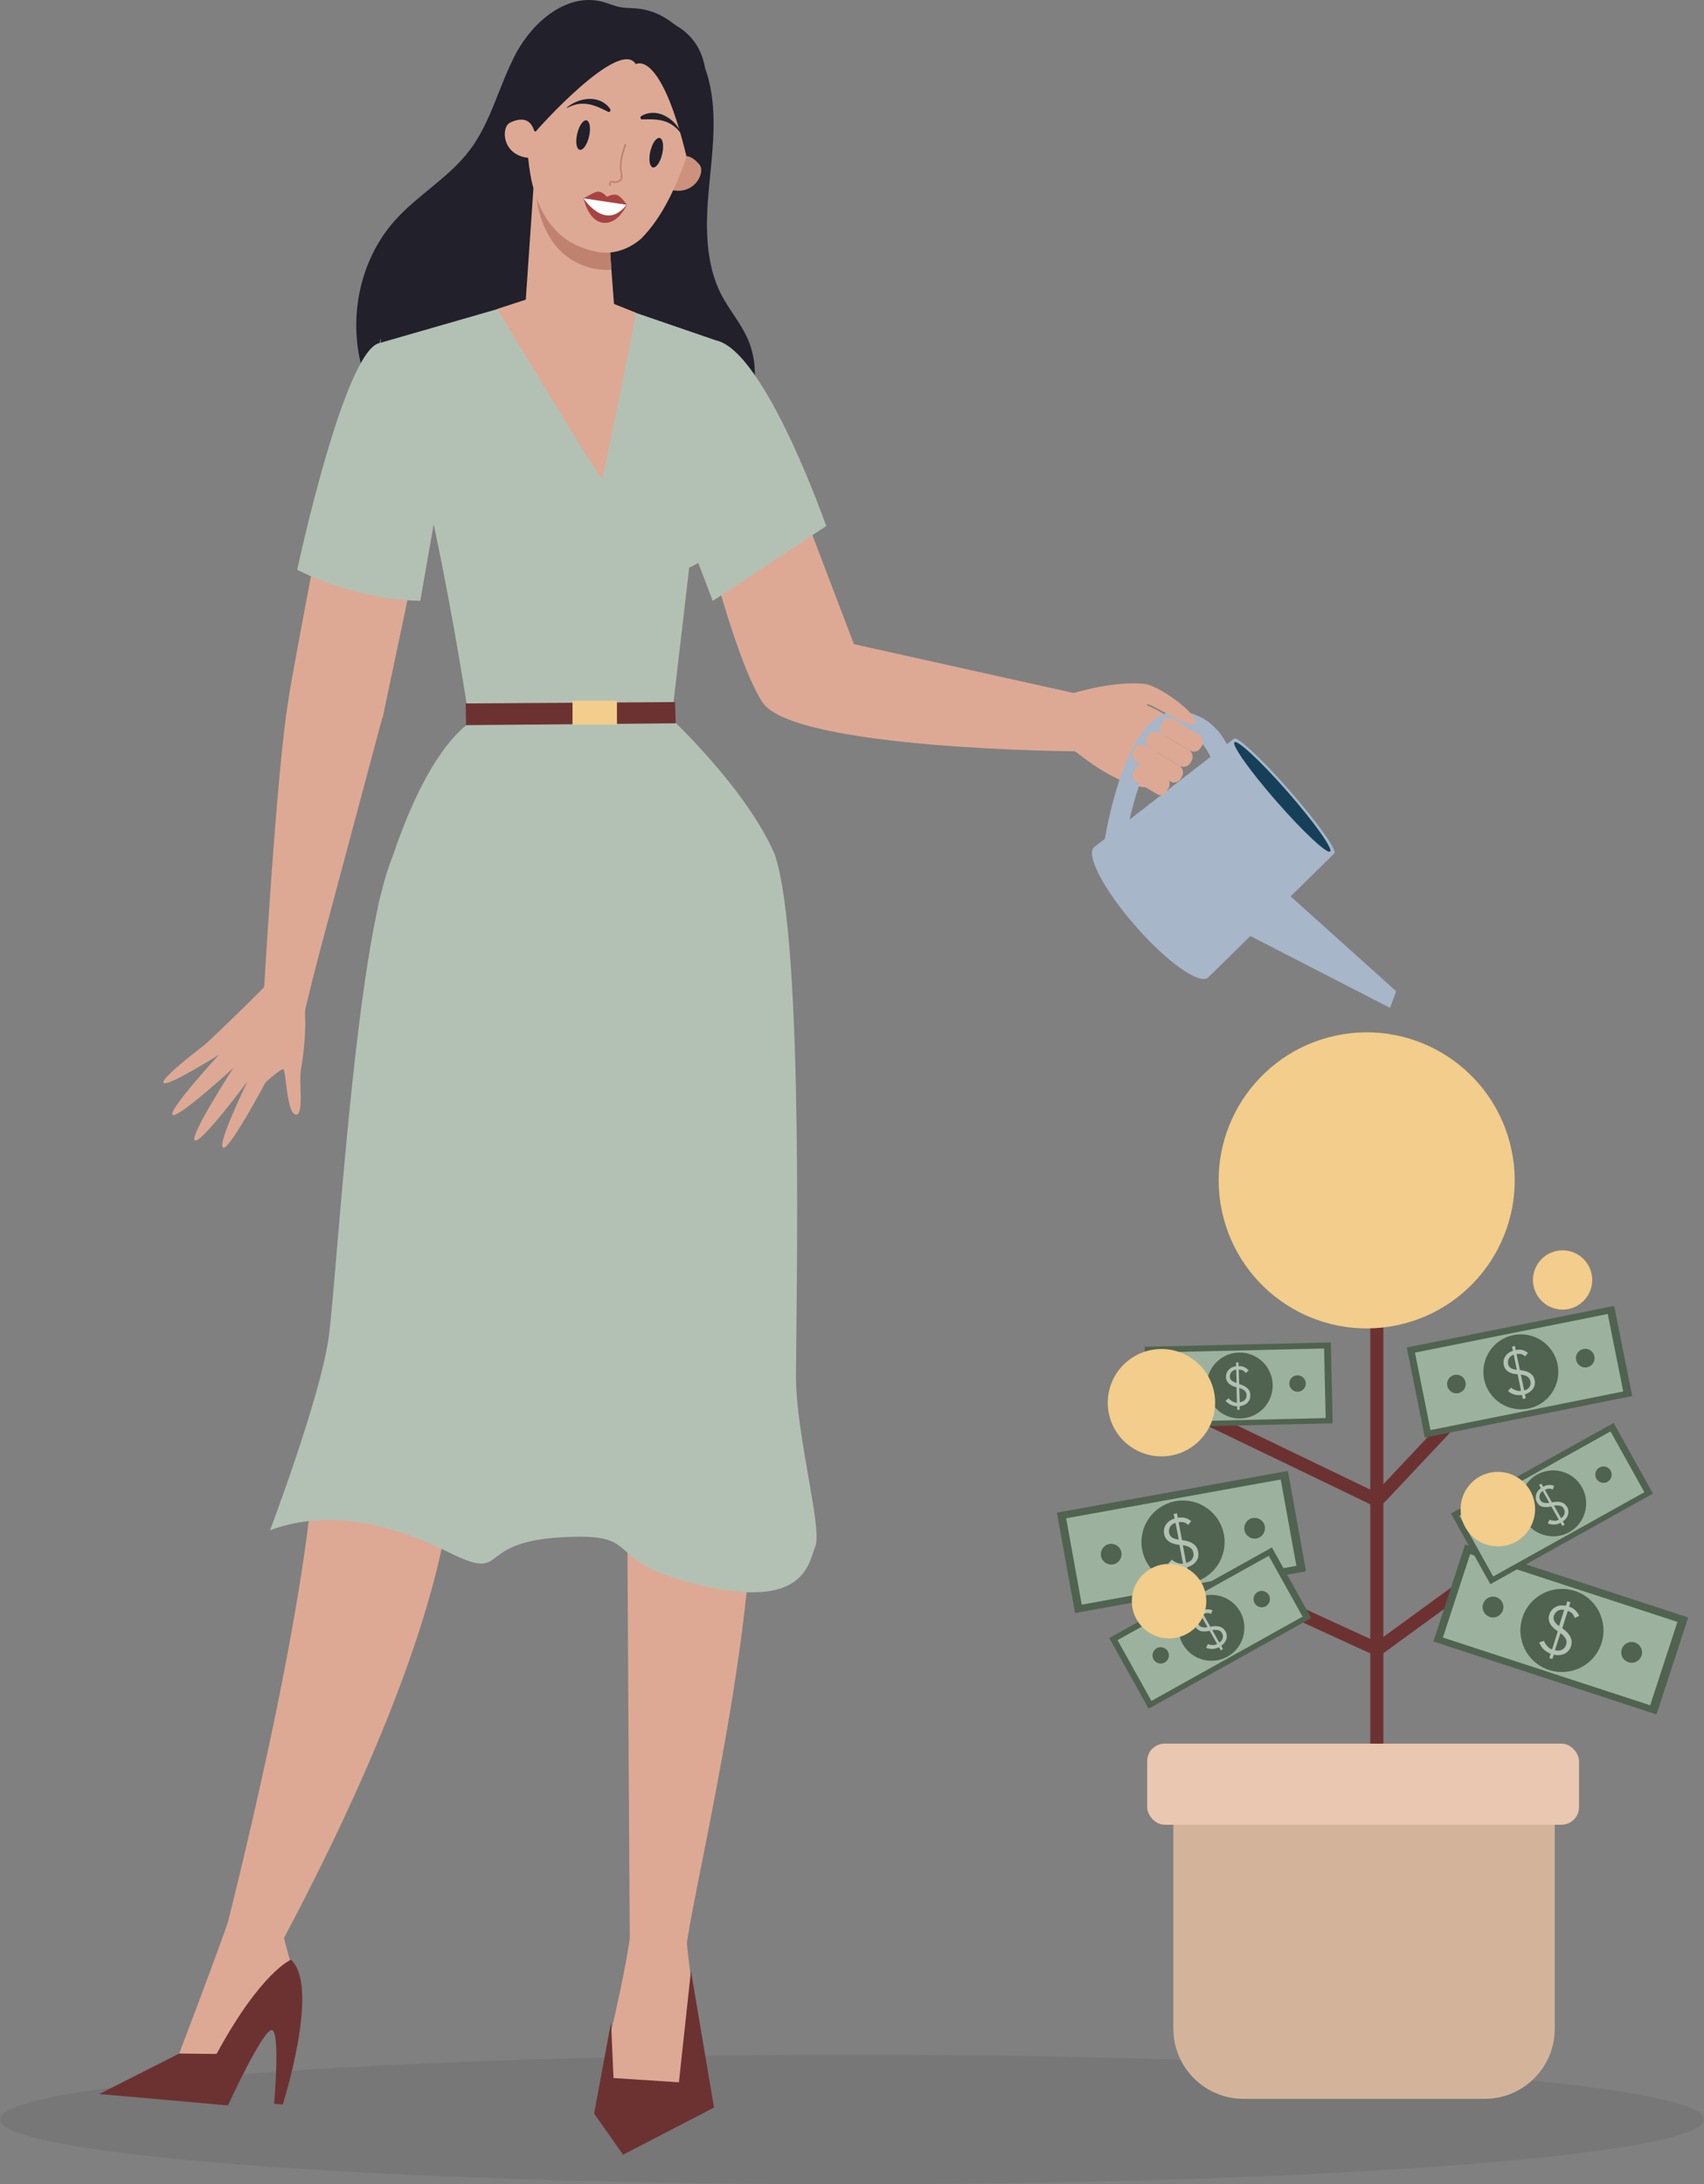 <?xml version="1.0" encoding="UTF-8"?><svg xmlns="http://www.w3.org/2000/svg" viewBox="0 0 158.7 203.41"><rect x="0" y="0" width="158.7" height="203.41" fill="#808080" stroke="none"/><defs><style>.cls-1{fill:#164059;}.cls-1,.cls-2,.cls-3,.cls-4,.cls-5,.cls-6,.cls-7,.cls-8,.cls-9,.cls-10,.cls-11,.cls-12,.cls-13,.cls-14,.cls-15,.cls-16{stroke-width:0px;}.cls-2{fill:#21202b;}.cls-17{isolation:isolate;}.cls-3{fill:#9db29e;}.cls-4{fill:#6c3231;}.cls-5{fill:#dda994;}.cls-6{fill:#bf826f;}.cls-7{fill:#f2cd8b;}.cls-8{fill:#fff;}.cls-9{fill:#cc927d;}.cls-10{fill:#d3b49b;}.cls-11{fill:#a84343;}.cls-12{fill:#a7b6c9;}.cls-13{fill:#b3c1b4;}.cls-14{opacity:.07;}.cls-18{mix-blend-mode:multiply;}.cls-15{fill:#4f6350;}.cls-16{fill:#eac7b0;}</style></defs><g class="cls-17"><g id="Layer_1"><path class="cls-5" d="M71.93,40.04l7.6,19.95,21.38,4.75-.59,5.23s-26.48-.16-29.33-4.59c-2.85-4.43-6.33-19.32-6.33-19.32l7.28-6.02Z"/><path class="cls-14" d="M158.7,197.38c0-3.33-35.53-6.03-79.35-6.03S0,194.05,0,197.38s35.53,6.03,79.35,6.03,79.35-2.7,79.35-6.03Z"/><path class="cls-5" d="M41.97,134.59s2.72,11.62-15.75,46.32l-5.29-.75s8.43-32.51,8.43-46.8c0-14.29,12.61,1.24,12.61,1.24Z"/><path class="cls-5" d="M26.53,180.81l.81,2.99-5.44,6.9-4.25,1.31-.96-.77s5.64-14.75,6.37-17.69,2.61,4.33,2.61,4.33l.87,2.93Z"/><path class="cls-4" d="M27.11,182.5s-2.78,1.1-6.94,8.78l-3.48-.04-7.44,3.77,11.98,1.06s3.32-7.22,4.1-7.01c.79.2.2,6.86.2,6.86l.8.07s3.51-10.96.78-13.48Z"/><path class="cls-5" d="M56.44,191.18s2.71-10.92,2.43-13.55c-.28-2.63,4.83,1.06,4.83,1.06l.81,7.03s-.91,8.62-1,8.71c-.09.09-5.71,1.38-5.71,1.38l-1.37-1.81v-2.81Z"/><polygon class="cls-4" points="56.91 188.34 55.33 196.83 58.03 200.66 66.5 196.27 64.35 183.55 63.23 193.92 57.14 193.52 56.91 188.34"/><path class="cls-5" d="M63.92,181.39c.56-5.43,8.35-36.26,5.53-48.91-2.82-12.65-11.01-9.78-11.07-5.33-.05,4.45.28,54.35.28,54.35l5.25-.11Z"/><path class="cls-2" d="M43.75,13.98c2.02-2.68,2.74-6.1,4.33-9.05,1.59-2.95,4.76-5.62,8.01-4.77.57.15,1.11.4,1.68.51.51.09,1.03.07,1.54.12,3.36.3,5.9,3.44,6.71,6.71.81,3.28.31,6.72,0,10.08-.31,3.36-.37,6.93,1.19,9.92.74,1.41,1.81,2.63,2.44,4.09,1.11,2.54.75,5.59-.61,8.01-1.36,2.42-3.62,4.25-6.11,5.46,1.72-1.78,2.91-4.06,3.39-6.48-2.66,5.02-8.57,8.1-14.2,7.42-5.64-.68-10.64-5.09-12.02-10.59-.25,1.99-.16,4.01.28,5.97-2.47-2.87-5.08-6.14-4.9-9.92-.62,2.01-.73,4.18-.3,6.24-3.21-5.3-2.49-12.68,1.68-17.26,2.12-2.33,4.99-3.94,6.89-6.46Z"/><polygon class="cls-5" points="42.31 30.91 48.94 28.32 49.68 17.54 56.42 18.21 57.2 28.53 59.08 29.71 64.34 48.96 51.37 51.42 42.31 30.91"/><path class="cls-13" d="M57.08,28.4l9.61,3.3s-.22,8.54.95,13.12c.51,1.98.6,4.42-.78,5.93-.66.73-1.49,1.64-2.67,2.1l-1.83,15.67-18.6-1.03s-4.1-27.88-8.45-35.53l13.6-3.92,8.17.37Z"/><path class="cls-13" d="M62.55,66.96s7,6.54,9.6,12.6l-17.21,14.12-19.76-9.17s3.18-13.55,8.79-17.38l18.58-.17Z"/><path class="cls-6" d="M56.8,22.86l.14,2.26s-5.17.6-6.74-5.46,6.6,3.2,6.6,3.2Z"/><g class="cls-18"><path class="cls-13" d="M54.8,50.14s-5.82,3.98-10.17.02c0,0,3.84,6.13,10.17-.02Z"/></g><path class="cls-9" d="M62.48,15.53s1.08-2.12,2.67-.19c.63.77-.63,3.15-3.05,2.21,0,0-.67-.64.38-2.02Z"/><path class="cls-5" d="M49.08,12.9c.12.46-.27,7.34,4.27,9.77.65.35,1.4.61,2.27.79,1.04.21,2.59.04,4.07-1.21,1.95-1.97,3.66-5.06,5.37-11.28.15-.56.25-1.04.31-1.47.27-1.96-.23-3.1-1.3-4.64-.96-1.38-2.23-2.39-3.57-3.03-1.49-.72-3.06-.98-4.37-.79-1.74.26-2.57,1.13-3.61,1.97-1.3,1.05-2.16,2.17-2.7,3.34-1.16,2.5-.88,5.4-.74,6.55Z"/><path class="cls-2" d="M60.57,14.09c.18-.76.56-1.31.87-1.24.3.07.41.74.23,1.5s-.56,1.31-.87,1.24c-.3-.07-.41-.74-.23-1.5Z"/><path class="cls-2" d="M53.76,12.45c.18-.76.56-1.31.87-1.24.3.07.41.74.23,1.5-.18.76-.56,1.31-.87,1.24s-.41-.74-.23-1.5Z"/><path class="cls-6" d="M56.81,17.34s-.05-.02-.06-.05c-.06-.14-.03-.3.06-.42.02-.02.05-.03.08-.03.18.03.37.06.54.03.14-.03.32-.11.38-.28.04-.12.02-.27-.02-.41v-.07c-.2-.92.12-1.88.37-2.65.01-.04.06-.07.1-.05.04.01.07.06.05.1-.26.8-.56,1.7-.38,2.57v.06c.05.16.08.33.02.5-.07.19-.26.34-.5.38-.18.04-.37.01-.55-.02-.03.07-.04.15-.01.22.02.04,0,.09-.05.1-.02,0-.03,0-.05,0Z"/><path class="cls-2" d="M49.88,12.27c.08-.15,7.83-8.82,9.34-6.29,0,0,2.28-1.52,4.72,8.61,0,0,6.19-11.71-4.19-13.26,0,0-11.2-4.52-10.87,10.34l1.01.6Z"/><path class="cls-5" d="M49.84,12.72s-.08-2.38-2.33-1.3c-.89.43-.76,3.12,1.82,3.29,0,0,.88-.3.51-1.99Z"/><path class="cls-11" d="M54.35,18.46s.42,2.18,1.87,2.29c1.4.11,2.16-1.68,2.16-1.68,0,0-.53-.79-.91-.91-.41-.13-.95.17-.95.17,0,0-.27-.37-.68-.47s-1.17.48-1.48.59Z"/><path class="cls-8" d="M58.35,19.07l-4-.6s2.02,3.15,4,.6Z"/><path class="cls-2" d="M52.82,9.99c1.14-.93,3.05-1.2,4.01.16.08.12-.02.35-.19.26-1.29-.65-2.39-1.12-3.79-.37-.04.02-.07-.03-.04-.06h0Z"/><path class="cls-2" d="M63.44,12.35c-.64-1.33-2.26-2.38-3.7-1.55-.13.07-.13.32.06.32,1.44-.05,2.64,0,3.59,1.27.02.03.08,0,.06-.04h0Z"/><polygon class="cls-4" points="43.41 67.53 62.93 67.36 62.87 65.38 43.37 65.51 43.41 67.53"/><path class="cls-5" d="M46.3,28.78s9.73,16.16,9.81,15.83c.08-.33,3.2-15.46,3.11-15.49-.09-.03-2.32-.93-2.32-.93l-7.95-.28-2.66.87Z"/><rect class="cls-7" x="53.32" y="65.26" width="4.14" height="2.23"/><path class="cls-13" d="M72.15,79.56c2.8,8.2,1.98,43.16,1.98,48.6s2.47,14.18,1.81,15.83c-.66,1.65-.99,5.94-10.72,3.63s-4.78-4.95-13.03-4.45c-8.24.49-4.62,4.29-10.55,1.32-5.94-2.97-11.71-3.79-16.49-1.98,0,0,4.62-12.2,5.44-17.81.82-5.61,2.61-39.3,6.43-45.84,3.21-5.49,16.98,5.11,16.98,5.11l18.14-4.41Z"/><path class="cls-5" d="M31.44,40.73s-4.45,23-4.58,24.49c-.12,1.48,8.78,1.61,8.78,1.61l4.2-19.91-8.41-6.18Z"/><path class="cls-5" d="M26.86,65.22c-1.11,6.43-2.33,27.98-2.33,27.98l3.94.32,7.21-26.96-8.82-1.34Z"/><path class="cls-13" d="M35.31,31.95c-3.3.87-7.63,21.11-7.63,21.11,0,0,5.28,2.82,11.46,2.89l1.77-10.08-2.6-10.45-3.01-3.46Z"/><path class="cls-13" d="M66.69,31.7c4.56.98,10.26,17.29,10.26,17.29l-10.57,6.97-4.28-11.24,4.58-13.02Z"/><path class="cls-5" d="M91.64,66.69l10.79-2.67s6.36,2.1,6.25,2.87c-.11.77-1.88,6.44-1.88,6.44,0,0-2.34.1-6.61-3.32-.35-.28-10.93-1.35-10.93-1.35l2.37-1.97Z"/><path class="cls-12" d="M102.85,78.42c.32-2.01,2.27-12.5,6.94-12.18,3.83.26,5.18,4.02,5.36,5.98l-1.9.17c-.02-.16-.42-4.04-3.59-4.25-2.16-.14-4.16,5.93-4.83,10.09l-1.98.19Z"/><path class="cls-12" d="M124.27,79.47c.3-.26-1.55-2.86-4.13-5.81s-4.91-5.13-5.21-4.87c-.04.03-12.77,9.88-13.04,10.11-.8.7.93,3.99,3.86,7.34,2.93,3.35,5.96,5.5,6.76,4.8.26-.23,11.72-11.54,11.76-11.57Z"/><path class="cls-1" d="M123.88,79.3c-.28.25-2.51-1.83-4.97-4.64-2.46-2.81-4.22-5.29-3.94-5.54.28-.25,2.51,1.83,4.97,4.64,2.46,2.81,4.22,5.29,3.94,5.54Z"/><polygon class="cls-12" points="114.47 86.15 129.46 93.86 130.03 92.31 118.57 82.01 114.8 84.76 114.47 86.15"/><rect class="cls-5" x="107.89" y="67.59" width="4.29" height="1.71" rx=".72" ry=".72" transform="translate(49.79 -46.29) rotate(30.41)"/><rect class="cls-5" x="106.55" y="68.91" width="4.69" height="1.71" rx=".72" ry=".72" transform="translate(50.3 -45.53) rotate(30.41)"/><rect class="cls-5" x="105.27" y="70.26" width="5.11" height="1.71" rx=".72" ry=".72" transform="translate(50.83 -44.8) rotate(30.41)"/><rect class="cls-5" x="105.41" y="71.78" width="3.57" height="1.71" rx=".6" ry=".6" transform="translate(51.52 -44.27) rotate(30.41)"/><path class="cls-5" d="M98.49,65.02s4.62-1.7,8.11-1.33c1.33.14,4.87,2.72,4.74,3.59-.13.87-4.42-1.95-4.5-1.68-.01.05-.13.23-.28.33-1.58,1.09-2.95.99-4.85.71l-.73-.11-2.49-1.51Z"/><path class="cls-5" d="M30.32,86.27l-2.47,10.1s-3.06,4.92-3.79,4.77c-.73-.16-4.91-3.91-4.91-3.91,0,0,2.59-2.41,5.42-5.27.04-.04.92-3.58.92-3.58l4.84-2.11Z"/><path class="cls-5" d="M28.39,93.96s.22,2.32-.36,5.63c-.22,1.26.32,4.38-.51,4.2s-.88-4.12-1.13-4.21c-.25-.09-1.84,1.38-1.84,1.38l.92-3.37,2.93-3.62Z"/><path class="cls-5" d="M25.23,99.87s-3.79,7.22-4.44,7.01c-.65-.21,2.27-6.19,2.27-6.19,0,0-4.33,5.83-4.91,5.52-.59-.31,3.57-6.74,3.57-6.74,0,0-5.21,4.77-5.65,4.35-.44-.42,4.34-5.61,4.34-5.61,0,0-4.79,3.02-5.17,2.64-.38-.39,3.92-3.62,3.92-3.62l2.83-2.17,3.25,4.82Z"/><path class="cls-4" d="M128.23,169.43c-.34,0-.61-.27-.61-.61v-50.26c0-.34.27-.61.61-.61s.61.27.61.61v50.26c0,.34-.27.61-.61.61Z"/><path class="cls-4" d="M128.41,140.47l-17.35-8.36c-.31-.15-.43-.51-.29-.82.15-.3.51-.43.82-.29l16.54,7.97,12.56-13.35c.23-.25.62-.26.87-.03.25.23.26.62.03.87l-13.17,14.01Z"/><path class="cls-4" d="M128.35,154.31l-17.68-8.11c-.31-.14-.44-.5-.3-.81s.5-.44.81-.3l17.03,7.81,11.76-8.57c.27-.2.66-.14.86.13.2.27.14.66-.13.86l-12.34,8.99Z"/><path class="cls-7" d="M140.77,107.07c-1.58-7.45-8.9-12.21-16.34-10.63-7.45,1.58-12.21,8.9-10.63,16.34,1.58,7.45,8.9,12.21,16.34,10.63,7.45-1.58,12.21-8.9,10.63-16.34Z"/><g class="cls-18"><path class="cls-7" d="M138.66,107.51c-1.31-6.2-7.41-10.17-13.61-8.85-6.2,1.31-10.17,7.41-8.85,13.61,1.31,6.2,7.41,10.17,13.61,8.85,6.2-1.31,10.17-7.41,8.85-13.61Z"/></g><path class="cls-7" d="M129.01,116.42c-.9.19-1.71.26-2.44.2-.73-.06-1.37-.23-1.92-.52-.55-.29-1.02-.68-1.39-1.18-.37-.5-.64-1.1-.82-1.79l2.07-.44c.13.43.33.79.6,1.08.27.29.58.51.94.67.36.16.75.25,1.19.28.43.03.88,0,1.35-.11.44-.09.84-.23,1.19-.4.35-.18.64-.38.87-.61.23-.23.39-.49.49-.77.1-.28.11-.57.05-.87-.07-.33-.21-.6-.41-.79-.2-.19-.49-.33-.85-.43-.37-.09-.82-.15-1.37-.18-.55-.03-1.2-.05-1.97-.05-.72,0-1.36-.07-1.91-.17-.55-.1-1.03-.27-1.42-.49s-.72-.51-.96-.86c-.24-.35-.42-.77-.53-1.27-.12-.55-.1-1.07.03-1.58.14-.51.39-.96.75-1.38.36-.41.82-.77,1.38-1.08s1.2-.54,1.94-.69c.76-.16,1.46-.22,2.12-.17.65.05,1.24.19,1.75.44s.94.59,1.3,1.03c.35.44.61.97.77,1.6l-2.11.45c-.46-1.4-1.6-1.91-3.41-1.52-.43.09-.81.22-1.13.38-.32.16-.59.35-.8.56-.21.21-.35.44-.43.69-.08.25-.09.5-.04.76.04.21.14.39.27.55.14.15.33.28.59.38.26.1.58.18.97.23.39.05.87.08,1.44.09.49.01.97.02,1.44.04.47.01.92.05,1.34.11.42.06.81.15,1.18.26.36.12.69.28.98.5.29.21.54.48.75.81.21.33.36.73.46,1.21.13.6.11,1.17-.04,1.71-.15.54-.41,1.03-.79,1.48-.38.44-.86.83-1.45,1.15-.59.32-1.25.56-2,.72Z"/><rect class="cls-7" x="126.39" y="100.99" width="1.9" height="17.56" transform="translate(-20 28.79) rotate(-11.97)"/><rect class="cls-15" x="140.62" y="140.82" width="9.5" height="21.86" transform="translate(-44.04 242.78) rotate(-71.9)"/><rect class="cls-3" x="135.16" y="147.68" width="20.31" height="8.17" transform="translate(54.33 -37.63) rotate(18.1)"/><path class="cls-15" d="M149.15,153.04c.66-2.03-.44-4.22-2.48-4.88-2.03-.66-4.22.44-4.88,2.48-.66,2.03.44,4.22,2.48,4.88,2.03.66,4.22-.44,4.88-2.48Z"/><path class="cls-15" d="M139.97,149.96c.17-.51-.11-1.05-.62-1.22-.51-.17-1.05.11-1.22.62-.17.51.11,1.05.62,1.22.51.17,1.05-.11,1.22-.62Z"/><path class="cls-15" d="M152.88,154.18c.17-.51-.11-1.05-.62-1.22-.51-.17-1.05.11-1.22.62-.17.51.11,1.05.62,1.22.51.17,1.05-.11,1.22-.62Z"/><path class="cls-13" d="M145.07,151.91c-.12-.08-.25-.18-.36-.28-.12-.11-.22-.22-.3-.35-.08-.13-.14-.27-.16-.42-.03-.15-.01-.32.05-.51.05-.17.14-.32.25-.44.11-.12.24-.21.38-.28.14-.07.29-.11.45-.12.16-.01.31,0,.46.03l.13-.42.29.09-.13.41c.14.05.27.1.37.17.1.06.19.13.26.21.07.08.13.16.19.24.05.08.09.17.13.25l-.43.18c-.04-.17-.12-.31-.24-.42-.12-.11-.26-.19-.4-.23l-.51,1.61c.13.1.26.21.38.32.12.11.23.24.31.37.08.14.14.28.17.45.03.16.01.34-.05.54-.05.17-.13.31-.24.43-.11.12-.23.21-.37.28-.14.06-.3.1-.47.12-.17.01-.34,0-.52-.05l-.13.41-.29-.09.13-.4c-.28-.11-.51-.26-.69-.45s-.31-.4-.37-.61l.44-.14c.04.1.09.2.15.29.06.09.12.17.19.24.07.07.14.13.21.17s.14.08.2.1l.53-1.68ZM145.7,149.93c-.11-.03-.22-.03-.32-.02-.1.01-.2.04-.28.09-.09.05-.16.11-.23.19-.06.08-.11.17-.15.27-.03.1-.04.2-.03.29.01.09.05.17.09.25.05.08.11.16.18.23.07.07.16.14.24.21l.48-1.52ZM144.83,153.68c.08.02.16.04.26.04.1,0,.2,0,.3-.05.1-.04.19-.09.27-.17.09-.08.15-.2.2-.34.07-.2.05-.4-.06-.58-.11-.18-.26-.35-.47-.49l-.51,1.59Z"/><rect class="cls-15" x="99.11" y="138.84" width="21.86" height="9.5" transform="translate(-23.78 21.86) rotate(-10.24)"/><rect class="cls-3" x="99.85" y="139.53" width="20.31" height="8.17" transform="translate(-23.79 21.86) rotate(-10.25)"/><path class="cls-15" d="M113.99,142.92c-.38-2.1-2.39-3.5-4.5-3.12-2.1.38-3.5,2.39-3.12,4.5.38,2.1,2.39,3.5,4.5,3.12s3.5-2.39,3.12-4.5Z"/><path class="cls-15" d="M104.44,144.57c-.09-.53-.6-.87-1.12-.78-.53.09-.87.6-.78,1.12s.6.87,1.12.78c.53-.09.87-.6.78-1.12Z"/><path class="cls-15" d="M117.8,142.15c-.09-.53-.6-.87-1.12-.78-.53.09-.87.6-.78,1.12.09.53.6.87,1.12.78.52-.09.87-.6.78-1.12Z"/><path class="cls-13" d="M109.86,143.87c-.15-.01-.3-.04-.46-.08-.15-.04-.3-.09-.43-.17-.13-.07-.25-.17-.35-.3s-.17-.28-.2-.47c-.03-.18-.03-.35.01-.5.04-.16.11-.3.2-.42.09-.12.2-.23.34-.32.13-.09.27-.15.42-.19l-.08-.43.3-.06.08.42c.15-.03.28-.04.41-.03.12,0,.23.03.33.06.1.03.19.07.28.12.08.05.16.1.23.16l-.29.36c-.11-.13-.25-.21-.41-.25-.16-.04-.32-.04-.47-.01l.31,1.66c.16.03.33.06.49.1.16.04.31.1.45.18.14.08.26.18.36.31.1.13.17.29.21.5.03.17.03.34,0,.49-.04.16-.1.3-.2.42-.09.12-.21.23-.35.32-.14.09-.3.16-.48.21l.08.42-.3.06-.08-.41c-.29.04-.57.01-.82-.07-.25-.09-.46-.21-.62-.36l.32-.34c.08.07.17.14.27.19.1.05.19.09.28.12.09.03.18.05.26.06s.16,0,.23,0l-.33-1.73ZM109.48,141.82c-.11.03-.21.07-.29.13-.08.06-.15.13-.2.22-.05.08-.09.17-.11.27s-.02.2,0,.31c.02.11.06.2.11.27.05.07.12.13.2.18.08.05.17.09.27.11.1.03.2.05.32.07l-.3-1.56ZM110.48,145.54c.08-.01.16-.04.25-.09.09-.04.17-.1.24-.18.07-.08.12-.17.16-.28.04-.11.04-.24.01-.4-.04-.21-.14-.37-.33-.48-.18-.11-.4-.18-.65-.21l.31,1.64Z"/><rect class="cls-15" x="135.87" y="136.26" width="17.34" height="7.53" transform="translate(-49.88 88.07) rotate(-29.13)"/><rect class="cls-3" x="136.47" y="136.82" width="16.12" height="6.48" transform="translate(-49.9 88.07) rotate(-29.13)"/><path class="cls-15" d="M147.34,138.51c-.83-1.48-2.7-2.01-4.18-1.19-1.48.83-2.01,2.7-1.19,4.18.83,1.48,2.7,2.01,4.18,1.19,1.48-.83,2.01-2.7,1.19-4.18Z"/><path class="cls-15" d="M140.59,142.2c-.21-.37-.67-.5-1.04-.3s-.5.67-.3,1.04c.21.37.67.5,1.04.3.37-.21.5-.67.3-1.04Z"/><path class="cls-15" d="M150.01,136.96c-.21-.37-.67-.5-1.04-.3s-.5.67-.3,1.04c.21.37.67.5,1.04.3.37-.21.5-.67.3-1.04Z"/><path class="cls-13" d="M144.48,140.29c-.12.03-.24.05-.36.06-.13.01-.25,0-.37-.01-.12-.02-.23-.07-.33-.13-.11-.07-.2-.17-.27-.3-.07-.12-.11-.25-.12-.38,0-.13,0-.25.04-.37.04-.12.09-.23.17-.32.08-.1.17-.18.27-.25l-.17-.31.21-.12.17.3c.1-.06.2-.1.3-.13.09-.03.18-.04.26-.04.08,0,.16,0,.24.02.08.02.15.04.22.06l-.13.35c-.12-.07-.24-.09-.38-.08-.13.01-.25.05-.35.11l.66,1.16c.13-.02.26-.04.39-.05.13-.01.26,0,.38.02.12.02.24.07.35.14.11.07.2.18.29.32.07.12.11.25.12.37.01.13,0,.25-.04.37-.04.12-.1.23-.18.33-.08.1-.18.2-.3.28l.17.3-.21.12-.16-.29c-.21.1-.42.16-.64.16s-.4-.04-.56-.11l.16-.34c.08.03.16.06.25.07.08.01.16.02.24.02.08,0,.15,0,.21-.03.07-.02.12-.04.17-.06l-.69-1.22ZM143.67,138.85c-.08.05-.14.11-.18.18-.05.07-.08.14-.1.21-.02.08-.02.15-.01.23.01.08.04.16.08.23.04.08.09.13.15.17s.12.07.2.08c.07.02.15.02.23.02.08,0,.17-.01.25-.03l-.62-1.1ZM145.38,141.38c.06-.03.11-.07.17-.13.06-.06.1-.12.13-.2.03-.08.05-.16.05-.25,0-.09-.03-.19-.09-.3-.08-.15-.2-.24-.37-.28-.16-.04-.34-.03-.54,0l.65,1.15Z"/><rect class="cls-15" x="104.05" y="147.85" width="17.34" height="7.53" transform="translate(-59.55 74.05) rotate(-29.13)"/><rect class="cls-3" x="104.64" y="148.41" width="16.12" height="6.48" transform="translate(-59.57 74.04) rotate(-29.13)"/><path class="cls-15" d="M115.51,150.1c-.83-1.48-2.7-2.01-4.18-1.19-1.48.83-2.01,2.7-1.19,4.18.83,1.48,2.7,2.01,4.18,1.19,1.48-.83,2.01-2.7,1.19-4.18Z"/><path class="cls-15" d="M108.77,153.79c-.21-.37-.67-.5-1.04-.3-.37.21-.5.67-.3,1.04.21.37.67.5,1.04.3.37-.21.5-.67.3-1.04Z"/><path class="cls-15" d="M118.18,148.55c-.21-.37-.67-.5-1.04-.3-.37.21-.5.67-.3,1.04.21.37.67.5,1.04.3.37-.21.5-.67.3-1.04Z"/><path class="cls-13" d="M112.66,151.87c-.12.03-.24.05-.36.06-.13.01-.25,0-.37-.01-.12-.02-.23-.07-.33-.13-.11-.07-.2-.17-.27-.3-.07-.12-.11-.25-.12-.38,0-.13,0-.25.04-.37.04-.12.09-.23.17-.32.08-.1.17-.18.27-.25l-.17-.31.21-.12.17.3c.1-.06.2-.1.3-.13.09-.03.18-.04.26-.04.08,0,.16,0,.24.02.08.02.15.04.22.06l-.13.35c-.12-.07-.24-.09-.38-.08-.13.01-.25.05-.35.11l.66,1.16c.13-.02.26-.04.39-.05.13-.01.26,0,.38.02.12.02.24.07.35.14.11.07.2.18.29.32.07.12.11.25.12.37.01.13,0,.25-.04.37-.04.12-.1.23-.18.33-.08.1-.18.2-.3.28l.17.3-.21.12-.16-.29c-.21.1-.42.16-.64.16s-.4-.04-.56-.11l.16-.34c.08.03.16.06.25.07.08.01.16.02.24.02.08,0,.15,0,.21-.03.07-.02.12-.04.17-.06l-.69-1.22ZM111.84,150.44c-.08.05-.14.11-.18.18-.05.07-.08.14-.1.21-.02.08-.02.15-.01.23.01.08.04.16.08.23.04.08.09.13.15.17s.12.07.2.08c.07.01.15.02.23.02.08,0,.17-.01.25-.03l-.62-1.1ZM113.55,152.97c.06-.03.11-.07.17-.13.06-.06.1-.12.13-.2.03-.08.05-.16.05-.25,0-.09-.03-.19-.09-.3-.08-.15-.2-.24-.37-.28-.16-.04-.34-.03-.54,0l.65,1.15Z"/><rect class="cls-15" x="106.68" y="125.23" width="17.34" height="7.53" transform="translate(-2.95 2.7) rotate(-1.33)"/><rect class="cls-3" x="107.26" y="125.78" width="16.12" height="6.48" transform="translate(-2.95 2.7) rotate(-1.33)"/><path class="cls-15" d="M118.53,128.96c-.04-1.7-1.45-3.04-3.14-3-1.7.04-3.04,1.45-3,3.14.04,1.7,1.45,3.04,3.14,3,1.7-.04,3.04-1.45,3-3.14Z"/><path class="cls-15" d="M110.84,129.08c0-.42-.36-.76-.78-.75s-.76.36-.75.78.36.76.78.75.76-.36.75-.78Z"/><path class="cls-15" d="M121.61,128.83c0-.42-.36-.76-.78-.75-.42,0-.76.36-.75.78s.36.76.78.75c.42,0,.76-.36.75-.78Z"/><path class="cls-13" d="M115.18,129.2c-.11-.03-.23-.07-.35-.12-.12-.05-.22-.11-.32-.18-.09-.07-.17-.17-.23-.27-.06-.11-.1-.24-.1-.39,0-.14.02-.27.07-.39.05-.12.12-.22.21-.31.09-.09.19-.16.3-.21.11-.05.23-.08.36-.1v-.35s.23,0,.23,0v.34c.13,0,.24,0,.33.03.09.02.18.05.25.09.08.04.14.08.2.13.06.05.11.1.16.15l-.27.25c-.07-.11-.17-.2-.29-.25-.12-.05-.24-.07-.36-.07l.04,1.34c.12.04.25.09.37.14.12.05.23.12.33.2.1.08.18.18.24.29.06.11.1.25.1.42,0,.14-.02.27-.07.39-.05.12-.12.22-.21.31-.09.09-.2.16-.32.21-.12.05-.25.09-.4.1v.34s-.23,0-.23,0v-.33c-.24,0-.46-.06-.64-.16-.19-.1-.34-.22-.44-.36l.29-.22c.06.07.12.13.19.18.07.05.14.09.2.13.07.03.13.06.2.08.07.02.13.02.18.02l-.04-1.4ZM115.13,127.55c-.09,0-.17.03-.24.07-.07.04-.13.09-.19.14-.05.06-.09.13-.12.2-.03.08-.04.16-.04.24,0,.09.02.16.05.22.03.06.08.12.14.16.06.05.12.09.2.12.07.03.15.07.24.09l-.04-1.26ZM115.46,130.58c.06,0,.13-.01.21-.04s.15-.06.21-.11c.06-.05.12-.12.16-.2.04-.08.06-.19.06-.31,0-.17-.07-.31-.2-.42-.13-.11-.29-.19-.48-.24l.04,1.32Z"/><rect class="cls-15" x="131.67" y="123.46" width="19.7" height="8.56" transform="translate(-22.34 30.3) rotate(-11.33)"/><rect class="cls-3" x="132.33" y="124.09" width="18.31" height="7.36" transform="translate(-22.35 30.29) rotate(-11.33)"/><path class="cls-15" d="M145.07,127.07c-.38-1.89-2.22-3.11-4.11-2.74-1.89.38-3.11,2.22-2.74,4.11.38,1.89,2.22,3.11,4.11,2.74,1.89-.38,3.11-2.22,2.74-4.11Z"/><path class="cls-15" d="M136.49,128.72c-.09-.47-.55-.78-1.02-.68-.47.09-.78.55-.68,1.02.09.47.55.78,1.02.68.47-.09.78-.55.68-1.02Z"/><path class="cls-15" d="M148.49,126.31c-.09-.47-.55-.78-1.02-.68-.47.09-.78.55-.68,1.02s.55.78,1.02.68c.47-.09.78-.55.68-1.02Z"/><path class="cls-13" d="M141.36,127.99c-.13-.01-.27-.03-.41-.06-.14-.03-.27-.08-.39-.14-.12-.06-.23-.15-.32-.26s-.15-.25-.19-.42c-.03-.16-.03-.31,0-.45.03-.14.09-.27.17-.39.08-.11.18-.21.3-.29.12-.08.24-.14.38-.18l-.08-.39.27-.06.08.38c.13-.03.26-.04.37-.04.11,0,.21.02.3.05.09.03.18.06.25.11.08.04.15.09.21.14l-.26.33c-.11-.11-.23-.19-.38-.22-.15-.03-.29-.03-.42,0l.31,1.49c.15.02.29.05.44.08.15.03.28.08.41.15.13.07.24.16.33.27.09.11.16.26.2.44.03.16.03.3,0,.44-.03.14-.09.27-.17.38-.08.11-.19.21-.31.3-.13.08-.27.15-.43.19l.08.38-.27.06-.08-.37c-.26.04-.51.02-.74-.05-.23-.07-.42-.18-.56-.32l.28-.31c.08.07.16.12.24.16.09.04.17.08.25.1s.16.04.24.05c.08,0,.14,0,.2-.01l-.32-1.56ZM140.98,126.16c-.1.03-.19.07-.26.13-.07.06-.13.12-.18.2-.05.08-.08.16-.09.25s-.01.18,0,.28c.02.1.05.18.11.24.05.06.11.12.18.16.07.04.15.07.24.1.09.02.19.04.29.06l-.29-1.4ZM141.95,129.49c.07-.01.15-.04.23-.08.08-.04.15-.1.21-.17.06-.07.11-.16.14-.26.03-.1.03-.22,0-.36-.04-.19-.14-.33-.3-.43-.17-.1-.36-.15-.59-.18l.31,1.47Z"/><path class="cls-7" d="M113.17,130.63c0-2.76-2.24-5-5-5s-5,2.24-5,5,2.24,5,5,5,5-2.24,5-5Z"/><circle class="cls-7" cx="145.53" cy="119.2" r="2.76"/><path class="cls-7" d="M142.97,140.54c0-1.92-1.55-3.47-3.47-3.47s-3.47,1.55-3.47,3.47,1.55,3.47,3.47,3.47,3.47-1.55,3.47-3.47Z"/><circle class="cls-7" cx="108.88" cy="149.11" r="3.47"/><path class="cls-10" d="M144.81,164.02h-35.53v24.91c0,3.61,2.93,6.53,6.53,6.53h22.46c3.61,0,6.53-2.93,6.53-6.53v-24.91Z"/><rect class="cls-16" x="106.84" y="162.38" width="40.22" height="7.55" rx="1.63" ry="1.63"/></g></g></svg>